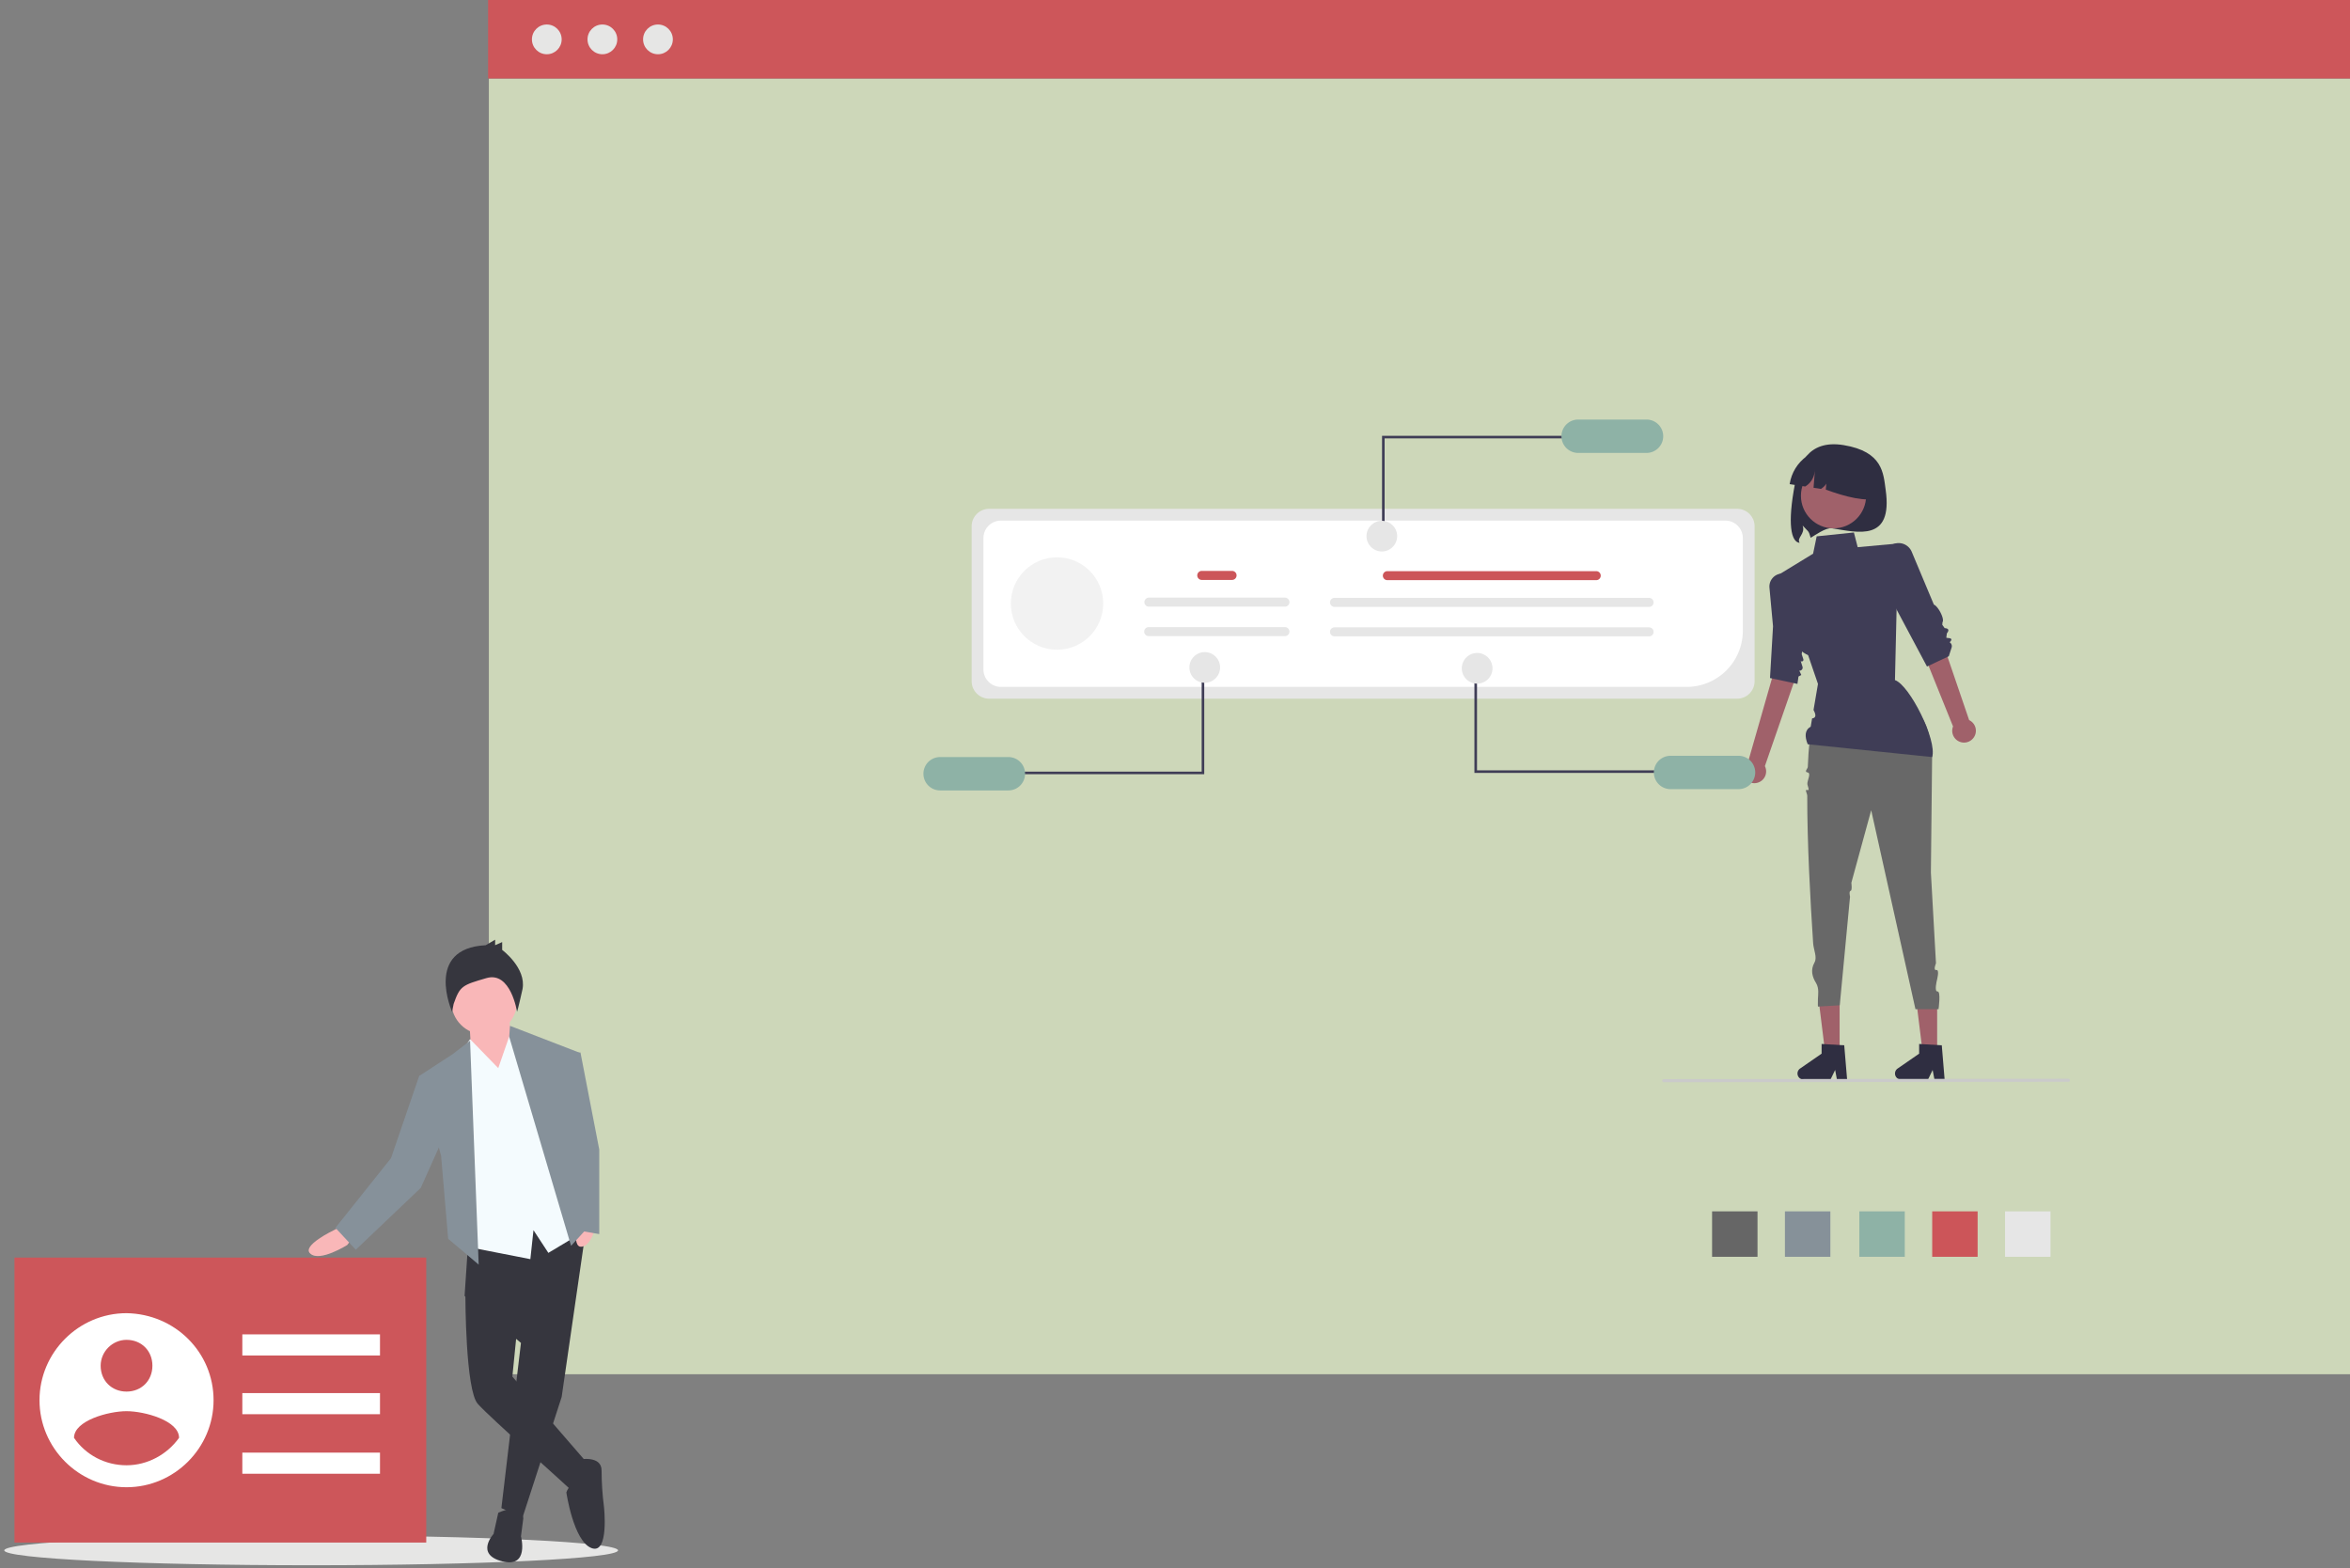 <svg xmlns="http://www.w3.org/2000/svg" xml:space="preserve" width="550" height="367" baseProfile="tiny" version="1.2"><rect width="100%" height="100%" fill="#808080" stroke="none"/><path fill="#CDD7B9" d="M114.416 18.376h436.255v303.235H114.416z"/><ellipse cx="72.824" cy="362.837" fill="#E6E6E5" rx="71.825" ry="3.482"/><path fill="#CD565A" d="M114.232-.128h436.256v18.504H114.232z"/><circle cx="127.974" cy="9.216" r="3.481" fill="#E6E6E5"/><circle cx="140.984" cy="9.216" r="3.481" fill="#E6E6E5"/><circle cx="153.991" cy="9.216" r="3.481" fill="#E6E6E5"/><path fill="#F9B7B8" d="m80.153 286.798-2.016 1.101s-7.695 3.664-5.497 5.496c2.199 2.019 8.612-2.015 8.612-2.015l1.283-1.649-2.382-2.933z"/><path fill="#36363E" d="m137.319 286.434-5.864 40.492-9.16 28.217-4.948-2.2 4.58-38.661-13.192-10.993 1.101-16.491z"/><path fill="#36363E" d="M116.613 354.043s5.497-2.747 5.865 1.282l-.55 4.215s2.015 7.512-4.398 5.861c-6.412-1.646-2.015-6.411-2.015-6.411l1.098-4.947zM113.133 299.624l-4.214 3.665s0 22.17 2.931 25.287c2.93 3.294 21.619 19.784 22.169 20.52.552.732 3.665-6.414 3.665-6.414l-17.771-20.521 1.281-12.823-8.061-9.714z"/><path fill="#36363E" d="M135.487 341.585s5.312-1.101 5.312 2.564c0 2.75.186 5.679.55 8.429 0 0 1.282 11.357-2.931 9.712-4.214-1.65-5.864-13.012-5.864-13.012.368-1.104 1.101-1.832 2.018-2.203 1.28-.547.915-5.49.915-5.49z"/><path fill="#F9B7B8" d="m119.179 238.244 1.098 11.91-2.748 4.763-7.144-6.96-.549-9.161z"/><circle cx="113.316" cy="234.397" r="7.694" fill="#F9B7B8"/><path fill="#F4FBFE" d="m116.613 249.973 3.3-9.528 5.861 6.412 10.812 41.409-8.246 4.946-3.482-5.316-.731 6.784-15.941-3.117-1.465-43.606 3.297-4.764z"/><path fill="#86919A" d="m112.033 295.959-2.015-52.4-4.031 3.113-7.879 5.133 5.13 18.687 1.65 19.423z"/><path fill="#86919A" d="m100.308 252.169-2.2-.364-6.594 19.237-13.011 16.31 4.765 5.127 15.207-14.472 5.497-12.278z"/><path fill="#F9B7B8" d="m135.852 281.854-.365 2.197s-2.018 8.244.731 7.697c3.116-.548 3.665-7.877 3.665-7.877l-.366-2.016h-3.665v-.001z"/><path fill="#86919A" d="m119.361 240.076 16.126 6.231-1.832 19.422 3.847 21.623-3.847 4.211-14.476-48.92z"/><path fill="#36363E" d="m113.683 221.208 2.199-1.29v1.29l1.647-.733v1.832s5.682 4.211 4.766 9.16c-1.102 4.946-1.284 5.314-1.284 5.314s-1.465-9.534-7.146-7.881c-5.679 1.648-6.229 1.834-7.694 6.047l-.367 1.834s-6.596-14.843 7.879-15.573z"/><path fill="#86919A" d="M133.287 246.307h2.565l4.398 22.72v19.786l-5.314-.917-4.397-29.862z"/><path fill="#CD565A" d="M3.381 294.311h96.377v66.694H3.381z"/><path fill="#FFF" d="M29.613 307.323c-11.192 0-20.368 9.174-20.368 20.367 0 11.195 9.175 20.368 20.368 20.368 11.193 0 20.371-9.173 20.371-20.368-.001-11.193-8.993-20.184-20.371-20.367zm0 6.241c3.487 0 6.057 2.566 6.057 6.05 0 3.491-2.569 6.059-6.057 6.059-3.486 0-6.054-2.566-6.054-6.059 0-3.301 2.753-6.05 6.054-6.05zm0 29.355c-4.955 0-9.542-2.385-12.291-6.423 0-4.041 8.073-6.235 12.291-6.235 4.221 0 12.294 2.197 12.294 6.235-2.752 3.856-7.34 6.423-12.294 6.423zM56.715 312.282h32.218v4.946H56.715zM56.715 326.023h32.218v4.945H56.715zM56.715 339.952h32.218v4.946H56.715z"/><path fill="#E6E6E6" d="M469.267 283.496h10.634v10.634h-10.634z"/><path fill="#CC5559" d="M452.217 283.496h10.633v10.634h-10.633z"/><path fill="#8EB2A6" d="M435.167 283.496H445.8v10.634h-10.633z"/><path fill="#869199" d="M417.75 283.496h10.634v10.634H417.75z"/><path fill="#666" d="M400.7 283.496h10.633v10.634H400.7z"/><path fill="#2F2E41" d="M441.328 114.65c1.732 12.238-6.541 9.933-12.572 8.987-1.438-.227-4.071 1.707-4.98 2.221-.507-1.81-.539-1.356-1.884-2.871.727 1.993-1.506 2.881-.689 4.049-2.023-.145-2.915-4.444-1.104-13.815.798-4.127 2.875-10.449 11.386-9.053 9.221 1.516 9.304 6.652 9.843 10.482z"/><circle cx="429.123" cy="116.023" r="7.629" fill="#A0616A"/><path fill="#2F2E41" d="m418.854 113.302 3.655.557c1.61-1.01 2.225-2.507 2.301-4.27l-.363 4.566 1.743.266c1.139-.76 1.649-1.583 1.344-2.49l-.216 2.661c4.654 1.678 9.168 2.914 12.981 1.984.823-5.402-2.886-10.45-8.291-11.273l-1.876-.289c-5.401-.825-10.45 2.886-11.278 8.288z"/><path fill="#E6E6E6" d="M406.567 163.515h-175.07a4.101 4.101 0 0 1-4.088-4.09v-36.256a4.095 4.095 0 0 1 4.088-4.089h175.07a4.093 4.093 0 0 1 4.086 4.089v36.256a4.099 4.099 0 0 1-4.086 4.09z"/><path fill="#FFF" d="M394.75 160.754H234.254a4.09 4.09 0 0 1-4.087-4.086v-30.743a4.091 4.091 0 0 1 4.087-4.084h169.557a4.09 4.09 0 0 1 4.086 4.084v21.683c-.007 7.259-5.89 13.139-13.147 13.146z"/><path fill="#CC5559" d="M373.586 135.776h-48.882a1.055 1.055 0 0 1 0-2.11h48.882c.582 0 1.053.471 1.053 1.057 0 .583-.471 1.053-1.053 1.053z"/><path fill="#E6E6E6" d="M385.956 142.033h-73.622a1.055 1.055 0 0 1 0-2.11h73.622c.582 0 1.057.471 1.057 1.057 0 .579-.475 1.053-1.057 1.053zM385.956 148.927h-73.622a1.053 1.053 0 1 1 0-2.107h73.622c.582 0 1.057.471 1.057 1.053 0 .583-.475 1.054-1.057 1.054z"/><path fill="#3F3D56" d="M324.058 125.129h-.601V101.99h43.44v.6h-42.839z"/><path fill="#8EB2A6" d="M385.27 98.189h-15.918a3.902 3.902 0 0 0-3.902 3.904 3.901 3.901 0 0 0 3.902 3.904h15.918a3.905 3.905 0 1 0 0-7.808z"/><path fill="#E6E6E6" d="M323.407 121.882c1.979 0 3.59 1.606 3.59 3.589s-1.61 3.589-3.59 3.589c-1.98 0-3.587-1.606-3.587-3.589s1.607-3.589 3.587-3.589z"/><path fill="#A0616A" d="M453.375 246.908h-3.313l-1.583-12.787h4.896z"/><path fill="#2F2E41" d="M455.125 252.652h-2.379l-.425-2.246-1.085 2.246h-6.304a1.42 1.42 0 0 1-1.42-1.416c0-.467.23-.902.615-1.168l5.035-3.479v-2.27l5.297.316.666 8.017z"/><path fill="#A0616A" d="M430.55 246.908h-3.314l-1.582-12.787h4.896z"/><path fill="#2F2E41" d="M432.304 252.652h-2.383l-.421-2.246-1.089 2.246h-6.304a1.418 1.418 0 0 1-.805-2.584l5.031-3.479v-2.27l5.298.316.673 8.017z"/><path fill="#A0616A" d="M461.932 172.61a2.747 2.747 0 0 0-.65-3.834 2.235 2.235 0 0 0-.417-.245l-8.079-23.655-4.815 2.53 9.125 22.603a2.765 2.765 0 0 0 4.836 2.601zM411.387 183.17a2.754 2.754 0 0 0 1.671-3.875l8.177-23.615-5.352-.971-6.71 23.433a2.768 2.768 0 0 0-.978 3.788 2.772 2.772 0 0 0 3.192 1.24z"/><path fill="#686868" d="M424.282 169.067s21.319-5.445 20.42-3.602c0 0 6.585-2.041 7.497 11.544l-.287 27.199 1.189 21.227s-.723 1.732.086 1.576c.813-.146.137 2.383.137 2.383s-.687 2.703.144 2.639c.834-.064.23 4.141.23 4.141h-5.401l-10.358-46.553-4.646 16.984s.251 1.822-.18 1.881c-.435.057-.126 1.365-.126 1.365l-.165 1.719-2.243 23.701-5.106.299s-.04-.518 0-1.797c.028-.953.323-2.477-.449-3.73-.859-1.391-1.355-3.006-.359-4.781.693-1.225-.201-2.918-.313-4.518-.672-10.088-1.401-23.551-1.38-34.552 0-.438-.683-1.538.008-1.305.693.229.011-.992.018-1.478.015-.901.941-2.473.058-2.634-.888-.162.028-.863.047-1.287.168-4.448.539-8.11 1.179-10.421z"/><path fill="#3F3D56" d="m433.892 124.617-8.711.903-.842 4.062-8.266 5.048 2.86 7.734s-2.325 7.835 4.245 10.972l2.304 6.721-.813 4.773-.227 1.326c.579 1.07.68 1.854-.334 1.977l-.327 1.923c-1.455.841-1.405 2.336-.701 4.118l29.129 3.001c1.201-3.91-5.269-16.83-8.708-18.017l.446-19.303.743-12.703-9.912.904-.886-3.439z"/><path fill="#3F3D56" d="M442.428 127.726a3.312 3.312 0 0 1 4.995 1.405l5.187 12.37c.974.353 2.588 3.368 2.005 4.141.011.815-.27.223.521 1.358.898.062 1.136.442.514 1.226l-.133 1.021.367.068c.98.036 1.031.399.416 1.003.421.252.611.759.461 1.222l-.658 2.045-5.104 2.401-8.398-15.749-1.352-8.708a3.3 3.3 0 0 1 1.179-3.803zM419.149 134.968a3.04 3.04 0 0 0-4.291.313 3.03 3.03 0 0 0-.729 2.271c.402 4.366.834 9.018.834 9.018l-.705 12.107 6.419 1.38.248-1.735.65-.363-.456-1.006a.71.71 0 0 0 .745-.913l-.421-1.33a.39.39 0 0 0 .55-.058.39.39 0 0 0 .068-.37l-.388-1.179 1.699-11.938-3.676-5.571a2.961 2.961 0 0 0-.547-.626zM345.683 157.746h-.605v23.138h43.444v-.597h-42.839z"/><path fill="#8EB2A6" d="M410.801 180.779a3.911 3.911 0 0 0-3.906-3.902h-15.918a3.902 3.902 0 1 0 0 7.805h15.918a3.913 3.913 0 0 0 3.906-3.903z"/><path fill="#E6E6E6" d="M345.628 152.815a3.59 3.59 0 1 1 .004 7.178 3.59 3.59 0 0 1-.004-7.178z"/><path fill="#3F3D56" d="M281.243 158.044h.6v23.142h-43.444v-.6h42.844z"/><path fill="#8EB2A6" d="M220.026 184.984h15.918a3.905 3.905 0 1 0 0-7.809h-15.918a3.904 3.904 0 0 0 0 7.809z"/><path fill="#E6E6E6" d="M281.962 152.614c1.979 0 3.59 1.609 3.59 3.59s-1.61 3.587-3.59 3.587a3.588 3.588 0 0 1 0-7.177z"/><path fill="#CACACA" d="m484.096 253.176-94.711.094a.361.361 0 0 1-.356-.359.364.364 0 0 1 .356-.355l94.711-.094a.362.362 0 0 1 .355.359.356.356 0 0 1-.355.355z"/><circle cx="247.39" cy="141.242" r="10.812" fill="#F2F2F2"/><path fill="#CC5559" d="M288.355 135.719h-7.135a1.056 1.056 0 0 1 0-2.11h7.135a1.055 1.055 0 1 1 0 2.11z"/><path fill="#E6E6E6" d="M300.726 141.976h-31.878a1.056 1.056 0 0 1 0-2.11h31.878c.582 0 1.057.475 1.057 1.057s-.475 1.053-1.057 1.053zM300.726 148.869h-31.878a1.053 1.053 0 1 1 0-2.107h31.878c.582 0 1.057.471 1.057 1.054a1.056 1.056 0 0 1-1.057 1.053z"/></svg>